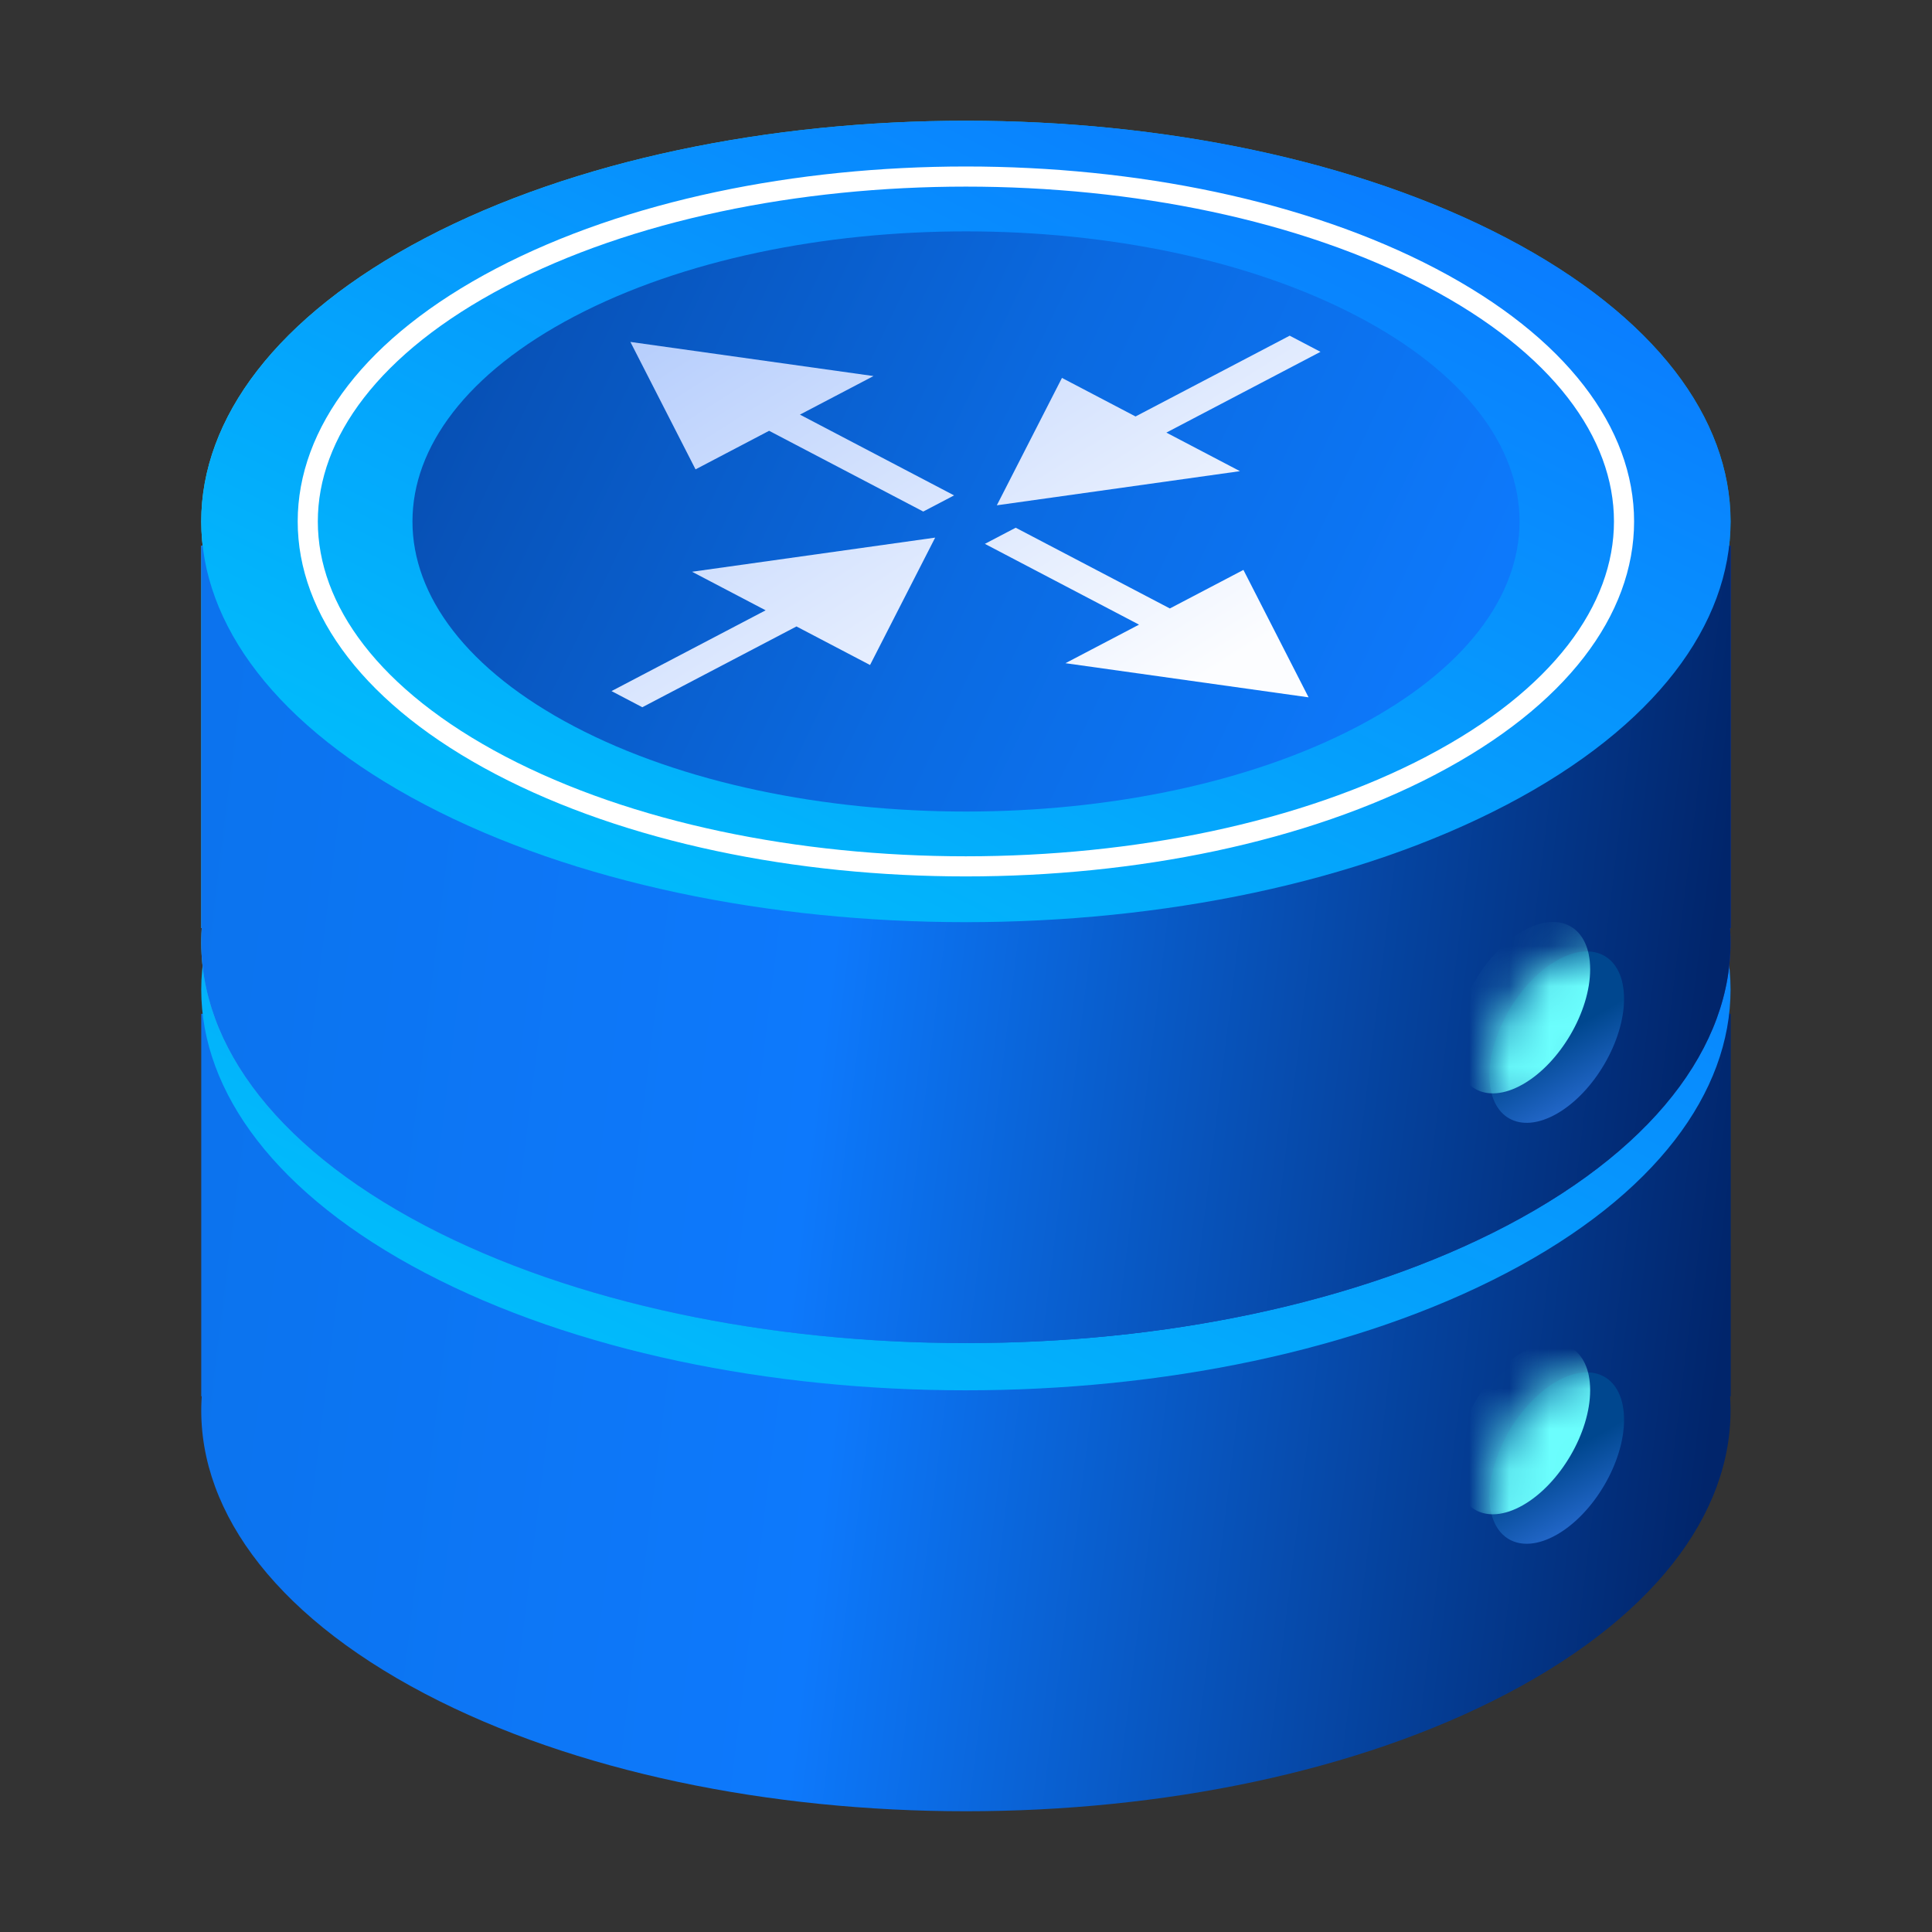 <svg width="48" height="48" fill="none" xmlns="http://www.w3.org/2000/svg"><rect width="100%" height="100%" fill="#333333" stroke="none"/><path d="M43 25.188H5v9.502h.012c-.18 2.665 1.67 5.36 5.552 7.394 7.42 3.888 19.448 3.888 26.867 0 3.881-2.034 5.732-4.73 5.552-7.394H43v-9.502Z" fill="url(#a)"/><ellipse rx="1.924" ry="1.904" transform="matrix(.869 -.495 0 1 38.677 36.225)" fill="url(#b)"/><mask id="d" style="mask-type:alpha" maskUnits="userSpaceOnUse" x="37" y="34" width="4" height="5"><ellipse rx="1.924" ry="1.904" transform="matrix(.869 -.495 0 1 38.677 36.225)" fill="url(#c)"/></mask><g mask="url(#d)"><ellipse rx="1.924" ry="1.904" transform="matrix(.869 -.495 0 1 37.835 35.493)" fill="#6BFEFD"/></g><path d="M37.43 31.626c-7.418 3.888-19.447 3.888-26.866 0-7.419-3.888-7.419-10.191 0-14.08 7.42-3.887 19.448-3.887 26.867 0 7.419 3.889 7.419 10.192 0 14.08Z" fill="url(#e)"/><path d="M43 13.558H5v9.501h.012c-.18 2.665 1.67 5.36 5.552 7.394 7.42 3.888 19.448 3.888 26.867 0 3.881-2.034 5.732-4.729 5.552-7.394H43v-9.501Z" fill="url(#f)"/><path d="M37.43 19.995c-7.418 3.888-19.447 3.888-26.866 0-7.419-3.888-7.419-10.191 0-14.08 7.42-3.887 19.448-3.887 26.867 0 7.419 3.889 7.419 10.192 0 14.08Z" fill="url(#g)"/><path d="M43 13.558H5v9.501h.012c-.18 2.665 1.67 5.36 5.552 7.394 7.42 3.888 19.448 3.888 26.867 0 3.881-2.034 5.732-4.729 5.552-7.394H43v-9.501Z" fill="url(#h)"/><path d="M37.43 19.995c-7.418 3.888-19.447 3.888-26.866 0-7.419-3.888-7.419-10.191 0-14.08 7.42-3.887 19.448-3.887 26.867 0 7.419 3.889 7.419 10.192 0 14.08Z" fill="url(#i)"/><path d="M35.56 19.015c-6.386 3.346-16.74 3.346-23.125 0-6.385-3.347-6.385-8.772 0-12.119 6.386-3.346 16.739-3.346 23.124 0 6.386 3.347 6.386 8.772 0 12.119Z" stroke="#fff" stroke-width=".5"/><path d="M33.725 18.052c-5.371 2.814-14.08 2.814-19.45 0-5.37-2.815-5.37-7.378 0-10.193 5.37-2.814 14.079-2.814 19.45 0 5.37 2.815 5.37 7.378 0 10.193Z" fill="url(#j)"/><ellipse rx="1.924" ry="1.904" transform="matrix(.869 -.495 0 1 38.677 25.767)" fill="url(#k)"/><mask id="m" style="mask-type:alpha" maskUnits="userSpaceOnUse" x="37" y="23" width="4" height="5"><ellipse rx="1.924" ry="1.904" transform="matrix(.869 -.495 0 1 38.677 25.767)" fill="url(#l)"/></mask><g mask="url(#m)"><ellipse rx="1.924" ry="1.904" transform="matrix(.869 -.495 0 1 37.835 25.035)" fill="#6BFEFD"/></g><path fill-rule="evenodd" clip-rule="evenodd" d="m17.194 14.205 6.04-.848-1.618 3.165-1.828-.958-3.83 2.007-.765-.401 3.829-2.007-1.828-.958Z" fill="url(#n)"/><path fill-rule="evenodd" clip-rule="evenodd" d="m30.806 11.706-6.04.848 1.618-3.165 1.828.958 3.83-2.007.765.401-3.829 2.007 1.828.958Z" fill="url(#o)"/><path fill-rule="evenodd" clip-rule="evenodd" d="m17.28 11.66-1.618-3.165 6.04.848-1.828.958 3.83 2.007-.766.401-3.83-2.006-1.827.958Z" fill="url(#p)"/><path fill-rule="evenodd" clip-rule="evenodd" d="m30.893 14.16 1.618 3.165-6.04-.848 1.828-.958-3.83-2.007.766-.401 3.83 2.006 1.828-.958Z" fill="url(#q)"/><defs><linearGradient id="a" x1="43" y1="31.954" x2="-14.678" y2="24.851" gradientUnits="userSpaceOnUse"><stop stop-color="#01256B"/><stop offset=".374" stop-color="#0D79FC"/><stop offset="1" stop-color="#0B6CDC"/></linearGradient><linearGradient id="b" x1="0" y1="0" x2="0" y2="3.808" gradientUnits="userSpaceOnUse"><stop stop-color="#00478F"/><stop offset="1" stop-color="#4385FF"/></linearGradient><linearGradient id="c" x1="0" y1="0" x2="0" y2="3.808" gradientUnits="userSpaceOnUse"><stop stop-color="#00478F"/><stop offset="1" stop-color="#4385FF"/></linearGradient><linearGradient id="e" x1="23.884" y1="41.298" x2="36.9" y2="15.053" gradientUnits="userSpaceOnUse"><stop stop-color="#00C2FA"/><stop offset="1" stop-color="#0B78FF"/></linearGradient><linearGradient id="f" x1="-3.499" y1="35.715" x2="48.986" y2="35.715" gradientUnits="userSpaceOnUse"><stop stop-color="#44E4EA"/><stop offset=".522" stop-color="#0883D8"/><stop offset=".607" stop-color="#26309A"/><stop offset="1" stop-color="#25439E"/></linearGradient><linearGradient id="g" x1="39.25" y1="4.83" x2="3.246" y2="4.592" gradientUnits="userSpaceOnUse"><stop stop-color="#0097D7"/><stop offset="1" stop-color="#3EDAE8"/></linearGradient><linearGradient id="h" x1="43" y1="20.324" x2="-14.678" y2="13.221" gradientUnits="userSpaceOnUse"><stop stop-color="#01256B"/><stop offset=".374" stop-color="#0D79FC"/><stop offset="1" stop-color="#0B6CDC"/></linearGradient><linearGradient id="i" x1="23.884" y1="29.668" x2="36.9" y2="3.423" gradientUnits="userSpaceOnUse"><stop stop-color="#00C2FA"/><stop offset="1" stop-color="#0B78FF"/></linearGradient><linearGradient id="j" x1="-16.954" y1="17.428" x2="25.889" y2="37.807" gradientUnits="userSpaceOnUse"><stop stop-color="#01256B"/><stop offset=".75" stop-color="#0B6AE1"/><stop offset="1" stop-color="#0D79FB"/></linearGradient><linearGradient id="k" x1="0" y1="0" x2="0" y2="3.808" gradientUnits="userSpaceOnUse"><stop stop-color="#00478F"/><stop offset="1" stop-color="#4385FF"/></linearGradient><linearGradient id="l" x1="0" y1="0" x2="0" y2="3.808" gradientUnits="userSpaceOnUse"><stop stop-color="#00478F"/><stop offset="1" stop-color="#4385FF"/></linearGradient><linearGradient id="n" x1="10.789" y1="9.837" x2="19.439" y2="23.485" gradientUnits="userSpaceOnUse"><stop stop-color="#AFC9FC"/><stop offset="1" stop-color="#FCFDFF"/></linearGradient><linearGradient id="o" x1="10.789" y1="9.837" x2="19.439" y2="23.485" gradientUnits="userSpaceOnUse"><stop stop-color="#AFC9FC"/><stop offset="1" stop-color="#FCFDFF"/></linearGradient><linearGradient id="p" x1="10.789" y1="9.837" x2="19.439" y2="23.485" gradientUnits="userSpaceOnUse"><stop stop-color="#AFC9FC"/><stop offset="1" stop-color="#FCFDFF"/></linearGradient><linearGradient id="q" x1="10.789" y1="9.837" x2="19.439" y2="23.485" gradientUnits="userSpaceOnUse"><stop stop-color="#AFC9FC"/><stop offset="1" stop-color="#FCFDFF"/></linearGradient></defs></svg>
